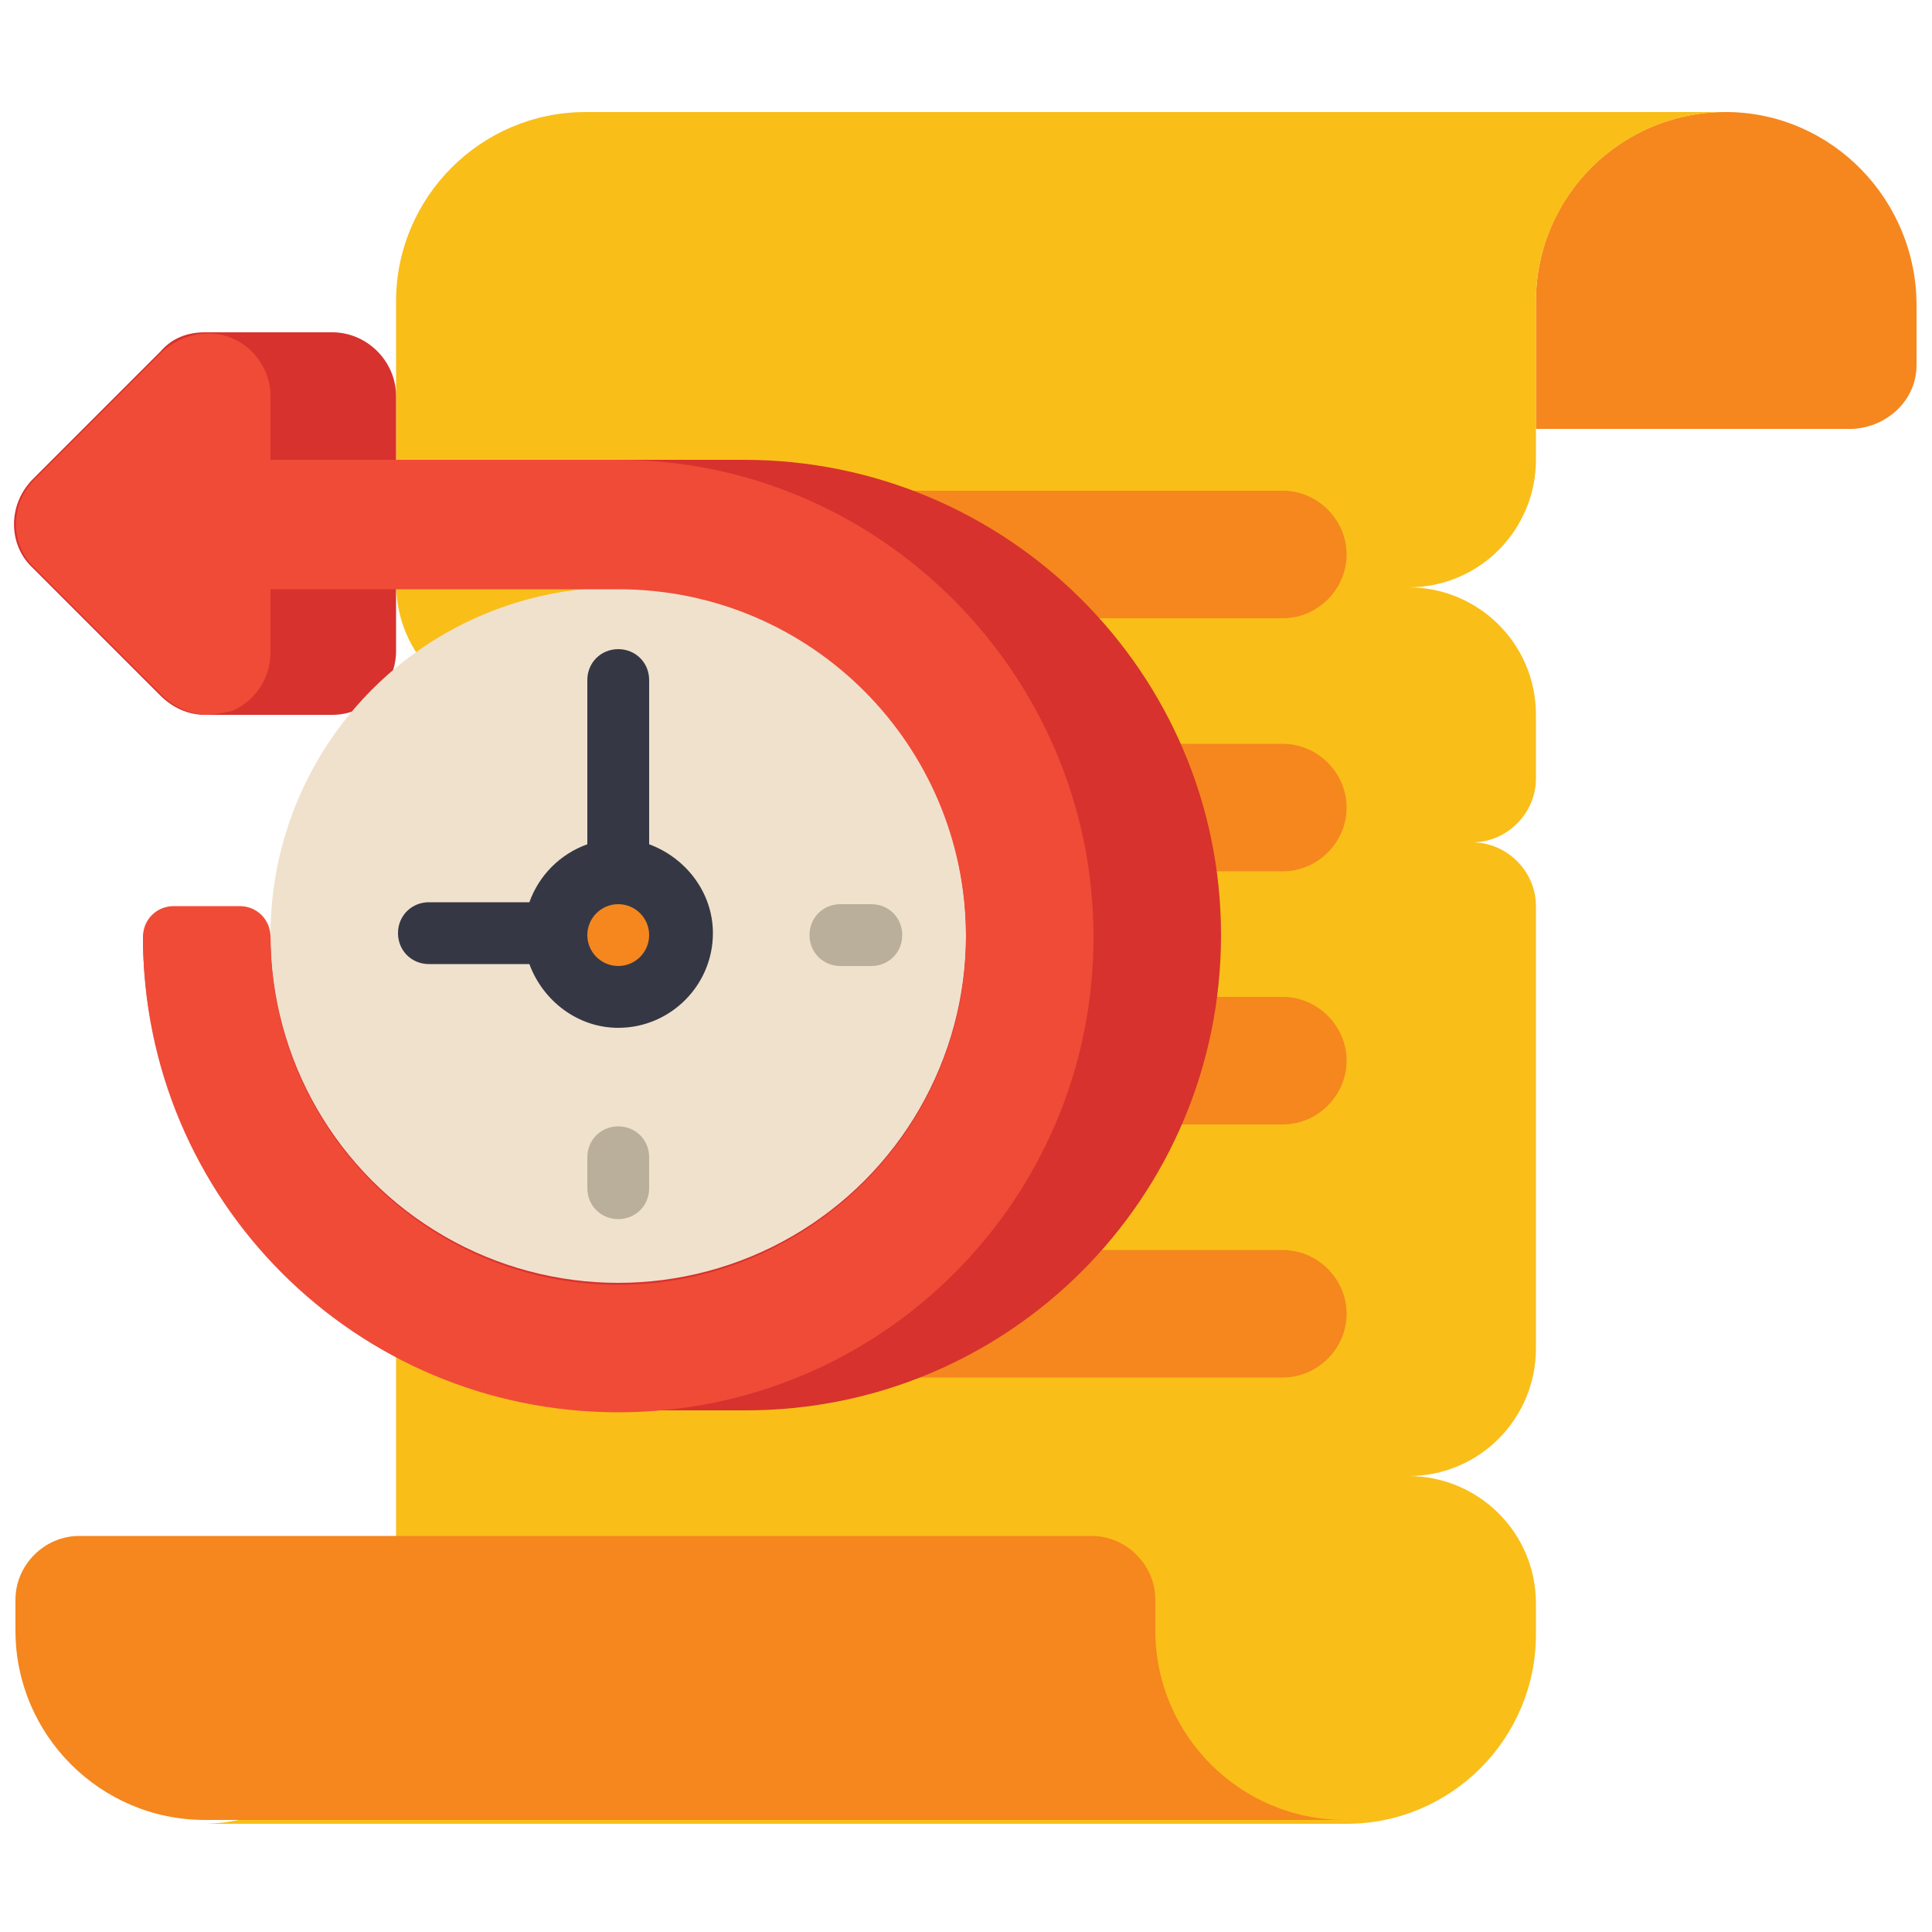 <?xml version="1.0" encoding="utf-8"?>
<!-- Generator: Adobe Illustrator 25.4.1, SVG Export Plug-In . SVG Version: 6.00 Build 0)  -->
<svg version="1.1" id="Layer_1" xmlns="http://www.w3.org/2000/svg" xmlns:xlink="http://www.w3.org/1999/xlink" x="0px" y="0px"
	 width="100px" height="100px" viewBox="0 0 100 100" style="enable-background:new 0 0 100 100;" xml:space="preserve">
<style type="text/css">
	.st0{fill:#F5871E;}
	.st1{fill:#FABE19;}
	.st2{fill:#D7322D;}
	.st3{fill:#F0E1CD;}
	.st4{fill:#B9AF9B;}
	.st5{fill:#353744;}
	.st6{fill:#F04B37;}
</style>
<g>
	<g>
		<g>
			<g>
				<g>
					<path class="st0" d="M99.2,18.9v-3.1c0-5.4-4.3-9.9-9.7-10c-5.5-0.1-10,4.3-10,9.8v6.6h16.4C97.7,22.1,99.2,20.7,99.2,18.9z"/>
				</g>
			</g>
			<g>
				<g>
					<path class="st1" d="M20.5,84.4v-41c0-3.6,2.9-6.6,6.6-6.6c-3.6,0-6.6-2.9-6.6-6.6V15.6c0-5.4,4.4-9.8,9.8-9.8h59
						c-5.4,0-9.8,4.4-9.8,9.8v8.2c0,3.6-2.9,6.6-6.6,6.6c3.6,0,6.6,2.9,6.6,6.6v3.3c0,1.8-1.5,3.3-3.3,3.3c1.8,0,3.3,1.5,3.3,3.3
						v22.9c0,3.6-2.9,6.6-6.6,6.6c3.6,0,6.6,2.9,6.6,6.6v1.6c0,5.4-4.4,9.8-9.8,9.8h-59C16.1,94.2,20.5,89.8,20.5,84.4z"/>
				</g>
			</g>
			<g>
				<g>
					<path class="st0" d="M59.8,84.4v-1.6c0-1.8-1.5-3.3-3.3-3.3H4.1c-1.8,0-3.3,1.5-3.3,3.3v1.6c0,5.4,4.4,9.8,9.8,9.8h59
						C64.2,94.2,59.8,89.8,59.8,84.4z"/>
				</g>
			</g>
		</g>
		<g>
			<g>
				<path class="st0" d="M33.6,45.1h32.8c1.8,0,3.3-1.5,3.3-3.3s-1.5-3.3-3.3-3.3H33.6c-1.8,0-3.3,1.5-3.3,3.3S31.8,45.1,33.6,45.1z
					"/>
			</g>
		</g>
		<g>
			<g>
				<path class="st0" d="M54.9,58.2h11.5c1.8,0,3.3-1.5,3.3-3.3c0-1.8-1.5-3.3-3.3-3.3H54.9c-1.8,0-3.3,1.5-3.3,3.3
					C51.6,56.7,53.1,58.2,54.9,58.2z"/>
			</g>
		</g>
		<g>
			<g>
				<path class="st0" d="M33.6,58.2h11.5c1.8,0,3.3-1.5,3.3-3.3c0-1.8-1.5-3.3-3.3-3.3H33.6c-1.8,0-3.3,1.5-3.3,3.3
					C30.3,56.7,31.8,58.2,33.6,58.2z"/>
			</g>
		</g>
		<g>
			<g>
				<path class="st0" d="M46.7,71.3h19.7c1.8,0,3.3-1.5,3.3-3.3c0-1.8-1.5-3.3-3.3-3.3H46.7c-1.8,0-3.3,1.5-3.3,3.3
					C43.4,69.8,44.9,71.3,46.7,71.3z"/>
			</g>
		</g>
		<g>
			<g>
				<path class="st0" d="M33.6,71.3h3.3c1.8,0,3.3-1.5,3.3-3.3c0-1.8-1.5-3.3-3.3-3.3h-3.3c-1.8,0-3.3,1.5-3.3,3.3
					C30.3,69.8,31.8,71.3,33.6,71.3z"/>
			</g>
		</g>
		<g>
			<g>
				<path class="st0" d="M46.7,32h19.7c1.8,0,3.3-1.5,3.3-3.3c0-1.8-1.5-3.3-3.3-3.3H46.7c-1.8,0-3.3,1.5-3.3,3.3
					C43.4,30.5,44.9,32,46.7,32z"/>
			</g>
		</g>
		<g>
			<g>
				<path class="st0" d="M33.6,32h3.3c1.8,0,3.3-1.5,3.3-3.3c0-1.8-1.5-3.3-3.3-3.3h-3.3c-1.8,0-3.3,1.5-3.3,3.3
					C30.3,30.5,31.8,32,33.6,32z"/>
			</g>
		</g>
	</g>
	<g>
		<g>
			<g>
				<g>
					<path class="st2" d="M38.5,23.8H32v24.6H7.4c0,13.6,11,24.6,24.6,24.6h6.6c13.6,0,24.6-11,24.6-24.6S52.1,23.8,38.5,23.8z"/>
				</g>
			</g>
			<path class="st2" d="M17.2,17.2h-6.6c-0.9,0-1.7,0.3-2.3,1l-6.6,6.6c-1.3,1.3-1.3,3.4,0,4.6l6.6,6.6c0.6,0.6,1.4,1,2.3,1h6.6
				c1.8,0,3.3-1.5,3.3-3.3V20.5C20.5,18.7,19,17.2,17.2,17.2z"/>
			<g>
				<g>
					<circle class="st3" cx="32" cy="48.4" r="18"/>
				</g>
			</g>
			<g>
				<g>
					<path class="st4" d="M32,63.1c-0.9,0-1.6-0.7-1.6-1.6v-1.6c0-0.9,0.7-1.6,1.6-1.6c0.9,0,1.6,0.7,1.6,1.6v1.6
						C33.6,62.4,32.9,63.1,32,63.1z"/>
				</g>
			</g>
			<g>
				<g>
					<path class="st4" d="M45.1,50h-1.6c-0.9,0-1.6-0.7-1.6-1.6s0.7-1.6,1.6-1.6h1.6c0.9,0,1.6,0.7,1.6,1.6S46,50,45.1,50z"/>
				</g>
			</g>
			<path class="st5" d="M33.6,43.7v-8.5c0-0.9-0.7-1.6-1.6-1.6c-0.9,0-1.6,0.7-1.6,1.6v8.5c-1.4,0.5-2.5,1.6-3,3h-5.2
				c-0.9,0-1.6,0.7-1.6,1.6s0.7,1.6,1.6,1.6h5.2c0.7,1.9,2.5,3.3,4.6,3.3c2.7,0,4.9-2.2,4.9-4.9C36.9,46.2,35.5,44.4,33.6,43.7z"/>
			<g>
				<g>
					<circle class="st0" cx="32" cy="48.4" r="1.6"/>
				</g>
			</g>
		</g>
		<path class="st6" d="M32,23.8H14v-3.3c0-1.3-0.8-2.5-2-3c-1.2-0.5-2.6-0.2-3.6,0.7l-6.6,6.6c-1.3,1.3-1.3,3.4,0,4.6l6.6,6.6
			c0.6,0.6,1.5,1,2.3,1c0.4,0,0.8-0.1,1.3-0.2c1.2-0.5,2-1.7,2-3v-3.3h18c10,0,18,8.1,18,18s-8.1,18-18,18s-18-8.1-18-18
			c0-0.9-0.7-1.6-1.6-1.6H9c-0.9,0-1.6,0.7-1.6,1.6c0,13.6,11,24.6,24.6,24.6s24.6-11,24.6-24.6S45.5,23.8,32,23.8z"/>
	</g>
</g>
</svg>
